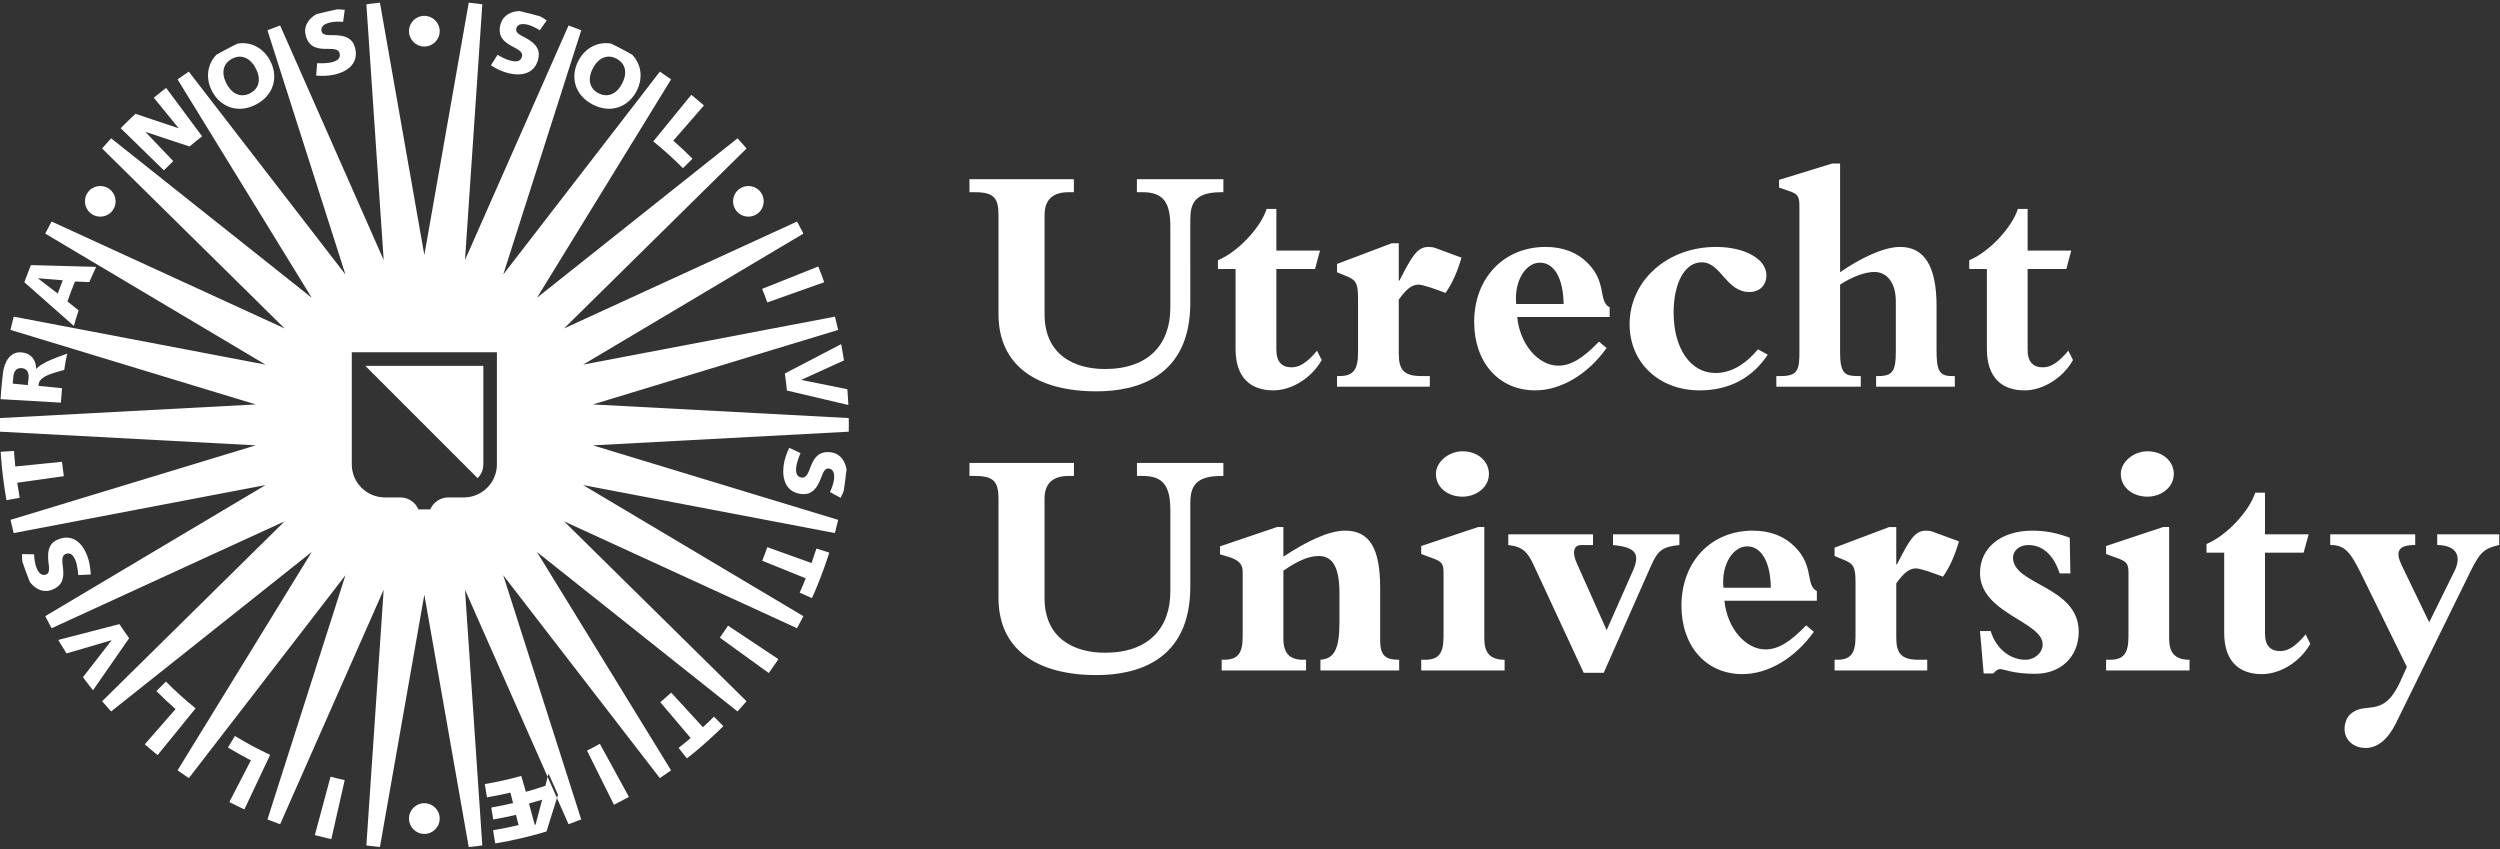 <?xml version="1.0" encoding="UTF-8" standalone="no"?>
<svg
   xmlns:dc="http://purl.org/dc/elements/1.1/"
   xmlns:cc="http://creativecommons.org/ns#"
   xmlns:rdf="http://www.w3.org/1999/02/22-rdf-syntax-ns#"
   xmlns:svg="http://www.w3.org/2000/svg"
   xmlns="http://www.w3.org/2000/svg"
   version="1.1"
   id="svg2"
   xml:space="preserve"
   width="211.444"
   height="71.824"
   viewBox="0 0 211.444 71.824"><rect x="0" y="0" width="211.444" height="71.824" fill="#333333" stroke="none"/><defs
     id="defs6"><clipPath
       clipPathUnits="userSpaceOnUse"
       id="clipPath18"><path
         d="m 44.572,62.359 c 0,-14.875 12.06,-26.933 26.936,-26.933 v 0 c 14.874,0 26.932,12.058 26.932,26.933 v 0 c 0,14.874 -12.058,26.935 -26.932,26.935 v 0 c -14.876,0 -26.936,-12.061 -26.936,-26.935"
         id="path16" /></clipPath><clipPath
       clipPathUnits="userSpaceOnUse"
       id="clipPath30"><path
         d="M 0,127.559 H 323.149 V 0 H 0 Z"
         id="path28" /></clipPath></defs><g
     id="g10"
     transform="matrix(1.333,0,0,-1.333,-59.429,119.059)"><g
       id="g12"><g
         id="g14"
         clip-path="url(#clipPath18)"><g
           id="g20"
           transform="translate(76.111,59.855)"><path
             d="m 0,0 c 0,-1.16 -0.942,-2.1 -2.103,-2.1 h -0.98 c -0.515,0 -0.956,-0.314 -1.145,-0.759 H -4.98 C -5.168,-2.414 -5.61,-2.1 -6.125,-2.1 h -0.98 c -1.162,0 -2.103,0.94 -2.103,2.1 V 7.109 H 0 Z M 22.553,2.924 6.092,3.801 21.866,8.594 21.663,9.412 5.47,6.326 19.636,14.752 19.247,15.498 4.262,8.623 16.001,20.199 15.444,20.826 2.541,10.568 11.169,24.615 10.477,25.094 0.402,12.043 5.418,27.75 4.635,28.046 -2.024,12.965 -0.911,29.414 -1.748,29.515 -4.604,13.277 -7.461,29.515 -8.297,29.414 -7.184,12.965 -13.843,28.046 -14.626,27.75 -9.61,12.043 -19.685,25.094 -20.379,24.615 -11.748,10.568 -24.655,20.826 -25.209,20.199 -13.47,8.623 -28.456,15.498 -28.847,14.752 -14.679,6.326 -30.873,9.412 -31.075,8.594 -15.3,3.801 -31.763,2.924 v -0.84 l 16.463,-0.879 -15.775,-4.793 0.202,-0.814 16.194,3.086 -14.168,-8.43 0.391,-0.746 14.986,6.875 -11.739,-11.574 0.554,-0.629 12.907,10.261 -8.631,-14.048 0.694,-0.481 10.075,13.051 -5.016,-15.705 0.783,-0.295 6.659,15.08 -1.113,-16.449 0.836,-0.1 2.857,16.237 2.856,-16.237 0.837,0.1 -1.113,16.449 6.659,-15.08 0.783,0.295 -5.016,15.705 10.075,-13.051 0.692,0.481 -8.628,14.048 12.903,-10.261 0.557,0.629 -11.739,11.574 14.985,-6.875 0.389,0.746 -14.166,8.43 16.193,-3.086 0.203,0.814 L 6.092,1.205 22.553,2.084 Z M -0.86,0 v 6.246 h -7.485 l 7.122,-7.121 C -0.999,-0.65 -0.86,-0.34 -0.86,0 m -23.506,16.137 c 0.306,0.441 0.195,1.047 -0.247,1.351 -0.443,0.305 -1.049,0.196 -1.354,-0.248 -0.304,-0.441 -0.194,-1.047 0.249,-1.351 0.441,-0.307 1.048,-0.196 1.352,0.248 m 18.788,-38.614 c 0,-0.539 0.436,-0.972 0.974,-0.972 0.538,0 0.974,0.433 0.974,0.972 0,0.54 -0.436,0.975 -0.974,0.975 -0.538,0 -0.974,-0.435 -0.974,-0.975 m 20.734,38.614 c 0.304,-0.444 0.912,-0.555 1.353,-0.248 0.443,0.304 0.552,0.91 0.247,1.351 -0.303,0.444 -0.909,0.553 -1.351,0.248 -0.443,-0.304 -0.554,-0.91 -0.249,-1.351 M -4.604,26.51 c 0.538,0 0.974,0.435 0.974,0.973 0,0.538 -0.436,0.973 -0.974,0.973 -0.538,0 -0.974,-0.435 -0.974,-0.973 0,-0.538 0.436,-0.973 0.974,-0.973 m -6.864,-1.846 c 0.399,-0.033 0.826,-0.019 1.217,0.076 0.833,0.208 1.486,0.744 1.256,1.669 -0.131,0.526 -0.485,0.845 -1.497,0.823 -0.455,-0.014 -0.597,0.088 -0.634,0.24 -0.059,0.238 0.072,0.448 0.539,0.564 0.199,0.049 0.556,0.069 0.828,0.04 l 0.104,0.76 c -0.421,0.052 -0.835,0.052 -1.252,-0.051 -0.707,-0.178 -1.427,-0.752 -1.227,-1.558 0.18,-0.725 0.68,-0.843 1.152,-0.864 0.47,-0.02 0.917,0.056 1.004,-0.289 0.086,-0.354 -0.219,-0.492 -0.522,-0.568 -0.265,-0.065 -0.661,-0.065 -0.906,-0.052 z m -5.687,-0.51 c -0.394,0.751 -0.16,1.315 0.348,1.581 0.513,0.271 1.108,0.142 1.503,-0.608 0.394,-0.75 0.162,-1.313 -0.351,-1.584 -0.51,-0.266 -1.106,-0.137 -1.5,0.611 m -0.917,-0.48 c 0.52,-0.994 1.629,-1.449 2.794,-0.84 1.161,0.611 1.413,1.781 0.892,2.775 -0.522,0.992 -1.63,1.449 -2.79,0.839 -1.164,-0.611 -1.418,-1.782 -0.896,-2.774 M -25.771,-6.99 c -0.016,0.4 -0.081,0.822 -0.225,1.197 -0.307,0.803 -0.917,1.385 -1.808,1.045 -0.505,-0.193 -0.779,-0.582 -0.636,-1.584 0.07,-0.453 -0.014,-0.604 -0.16,-0.658 -0.229,-0.09 -0.455,0.015 -0.625,0.463 -0.074,0.195 -0.137,0.547 -0.14,0.818 l -0.768,0.014 c 10e-4,-0.426 0.05,-0.836 0.203,-1.239 0.261,-0.679 0.919,-1.324 1.695,-1.027 0.697,0.266 0.753,0.775 0.717,1.246 -0.036,0.469 -0.166,0.904 0.168,1.031 0.338,0.129 0.513,-0.156 0.624,-0.449 0.098,-0.254 0.147,-0.648 0.162,-0.894 z m 44.318,8.039 c -0.173,-0.36 -0.311,-0.764 -0.359,-1.162 -0.101,-0.852 0.169,-1.655 1.114,-1.768 0.536,-0.064 0.96,0.154 1.3,1.106 0.149,0.435 0.295,0.529 0.45,0.509 0.242,-0.027 0.393,-0.226 0.336,-0.701 -0.023,-0.207 -0.133,-0.549 -0.258,-0.791 l 0.676,-0.367 c 0.196,0.377 0.344,0.76 0.395,1.189 0.088,0.725 -0.196,1.602 -1.019,1.7 -0.744,0.09 -1.029,-0.338 -1.218,-0.768 -0.185,-0.433 -0.272,-0.879 -0.627,-0.836 -0.361,0.043 -0.38,0.377 -0.343,0.688 0.032,0.271 0.17,0.64 0.271,0.865 z M 6.092,25.129 c 0.393,0.751 0.989,0.879 1.496,0.612 0.514,-0.269 0.747,-0.832 0.353,-1.585 -0.393,-0.748 -0.99,-0.877 -1.502,-0.607 -0.509,0.265 -0.741,0.83 -0.347,1.58 m -0.92,0.482 C 4.651,24.617 4.905,23.445 6.07,22.834 c 1.16,-0.607 2.268,-0.152 2.79,0.842 0.52,0.992 0.267,2.163 -0.893,2.772 -1.165,0.611 -2.274,0.155 -2.795,-0.837 m -5.553,-0.296 c 0.338,-0.215 0.723,-0.402 1.113,-0.497 0.834,-0.205 1.662,-0.033 1.889,0.892 0.128,0.526 -0.037,0.974 -0.943,1.425 -0.411,0.198 -0.487,0.355 -0.451,0.506 0.058,0.239 0.272,0.364 0.739,0.251 0.199,-0.05 0.525,-0.198 0.752,-0.351 l 0.445,0.625 C 2.815,28.407 2.448,28.598 2.031,28.702 1.322,28.876 0.42,28.7 0.221,27.894 0.044,27.168 0.432,26.832 0.839,26.594 1.246,26.356 1.677,26.217 1.592,25.871 1.505,25.518 1.171,25.538 0.868,25.611 0.602,25.675 0.252,25.858 0.042,25.985 Z m -23.595,-3.885 2.847,-2.776 c 0.195,0.201 0.393,0.395 0.594,0.588 l -1.772,1.854 2.806,-0.928 c 0.261,0.221 0.527,0.436 0.798,0.644 l -2.372,3.192 -0.791,-0.623 1.68,-2.059 -2.908,0.973 m -6.015,-10.488 1.563,-0.129 c -0.111,-0.282 -0.218,-0.559 -0.319,-0.842 l -1.248,0.959 z m -0.992,-0.149 3.259,-2.877 c 0.093,0.332 0.193,0.66 0.301,0.985 l -0.707,0.57 c 0.148,0.428 0.307,0.85 0.479,1.266 l 0.905,-0.041 c 0.14,0.324 0.287,0.65 0.441,0.968 l -4.303,0.117 m -0.398,-6.544 c 0.387,-0.043 0.435,-0.409 0.407,-0.647 -0.016,-0.139 -0.034,-0.297 -0.047,-0.43 l -0.954,0.096 c 0.016,0.158 0.019,0.303 0.035,0.447 0.045,0.401 0.244,0.571 0.559,0.534 m -1.555,-1.956 4.014,-0.232 c 0.019,0.307 0.044,0.611 0.074,0.916 l -1.494,0.147 c 0.004,0.033 0.006,0.095 0.017,0.148 0.049,0.266 0.373,0.471 0.72,0.596 0.285,0.105 0.897,0.271 0.897,0.271 0.05,0.346 0.103,0.68 0.189,1.033 0,0 -1.05,-0.363 -1.428,-0.582 -0.241,-0.136 -0.375,-0.205 -0.524,-0.381 l -0.019,0.004 c -0.012,0.614 -0.374,1 -0.946,1.039 -0.698,0.051 -1.075,-0.58 -1.168,-1.347 l -0.173,0.013 m 0.256,-8.072 0.985,0.178 c -0.057,0.316 -0.108,0.637 -0.154,0.955 l 2.954,0.416 c -0.043,0.297 -0.083,0.615 -0.115,0.914 l -2.964,-0.299 c -0.034,0.33 -0.062,0.66 -0.083,0.987 l -0.99,-0.063 m 4.177,-12.828 2.999,0.881 0.006,-0.008 -1.912,-2.461 0.648,-0.832 2.379,3.43 c -0.213,0.293 -0.418,0.592 -0.616,0.894 l -4.028,-1.043 m 6.357,-7.384 2.504,3.082 c -0.658,0.531 -1.287,1.097 -1.883,1.699 l -0.605,-0.604 c 0.392,-0.396 0.798,-0.775 1.217,-1.142 l -2.045,-2.338 m 6.346,-4.164 1.699,3.597 c -0.766,0.36 -1.512,0.758 -2.235,1.198 l -0.443,-0.731 c 0.475,-0.289 0.961,-0.56 1.456,-0.816 l -1.435,-2.779 m 6.505,-2.366 0.883,3.891 c -0.296,0.066 -0.606,0.139 -0.898,0.217 l -1.035,-3.848 m 14.041,0.803 0.422,1.588 c -0.277,-0.086 -0.574,-0.174 -0.84,-0.248 l 0.369,-1.352 z m -2.533,-1.34 -0.161,0.988 c 0.519,0.088 1.037,0.192 1.616,0.326 l -0.162,0.649 c -0.525,-0.119 -0.977,-0.213 -1.444,-0.293 l -0.125,0.758 c 0.443,0.078 0.884,0.168 1.383,0.283 l -0.167,0.664 c -0.532,-0.125 -1.008,-0.219 -1.486,-0.299 l -0.141,0.842 c 0.779,0.131 1.553,0.303 2.315,0.516 l 0.294,-1.008 c 0.415,0.115 0.826,0.244 1.235,0.383 l 0.202,0.777 0.599,-1.346 -0.784,-2.504 m 5.356,2.239 -1.916,3.498 c -0.263,-0.149 -0.544,-0.295 -0.814,-0.432 l 1.777,-3.57 m 6.979,5.015 -0.703,0.711 c -0.226,-0.228 -0.46,-0.451 -0.7,-0.67 l -2.015,2.196 c -0.221,-0.204 -0.457,-0.416 -0.688,-0.612 l 1.926,-2.273 c -0.251,-0.215 -0.507,-0.422 -0.765,-0.627 l 0.621,-0.781 m 5.833,6.332 -3.318,2.207 c -0.165,-0.25 -0.346,-0.516 -0.521,-0.76 l 3.224,-2.332 m 3.856,7.685 -0.95,0.299 c -0.097,-0.306 -0.202,-0.613 -0.31,-0.918 l -2.807,1.006 c -0.1,-0.281 -0.21,-0.58 -0.323,-0.861 l 2.76,-1.115 C 19.473,-7.539 19.343,-7.846 19.21,-8.143 l 0.917,-0.408 m 2.261,13.285 -3.066,0.62 -0.002,0.009 2.838,1.293 -0.18,1.041 -3.707,-1.933 c 0.054,-0.362 0.093,-0.719 0.128,-1.08 l 4.05,-0.954 m -1.919,8.881 -3.702,-1.478 c 0.115,-0.281 0.229,-0.578 0.329,-0.86 l 3.75,1.332 m -7.674,11.278 -2.04,-2.346 c 0.419,-0.369 0.826,-0.75 1.217,-1.144 l -0.606,-0.602 c -0.596,0.602 -1.223,1.166 -1.881,1.699 l 2.506,3.072"
             style="fill:#ffffff;fill-opacity:1;fill-rule:nonzero;stroke:none"
             id="path22" /></g></g></g><g
       id="g24"><g
         id="g26"
         clip-path="url(#clipPath30)"><g
           id="g32"
           transform="translate(173.233,67.128)"><path
             d="m 0,0 c 0,-0.784 0.359,-1.118 0.972,-1.118 0.509,0 0.992,0.316 1.61,1.056 L 2.879,-0.654 C 2.242,-1.796 0.972,-2.58 -0.192,-2.58 c -1.439,0 -2.392,0.807 -2.392,2.625 v 5.077 h -1.12 v 0.555 c 1.271,0.527 2.709,2.073 3.087,3.257 H 0 V 6.288 H 2.768 L 2.457,5.122 H 0 Z m -11.898,-0.211 c 0,-1.332 0.362,-1.46 1.101,-1.46 h 0.211 v -0.676 h -5.358 v 0.676 h 0.302 c 1.081,0 1.163,0.425 1.163,1.547 v 9.249 c 0,0.611 -0.108,0.761 -0.678,0.952 l -0.614,0.211 v 0.488 l 3.366,1.036 h 0.507 V 4.914 c 1.187,0.825 2.707,1.607 3.808,1.607 1.551,0 2.312,-1.246 2.312,-3.745 v -2.797 c 0,-1.25 0.145,-1.65 0.952,-1.65 h 0.207 v -0.676 h -4.994 v 0.676 h 0.17 c 0.888,0 1.081,0.342 1.081,1.547 v 3.195 c 0,1.141 -0.53,1.862 -1.375,1.862 -0.575,0 -1.419,-0.315 -2.161,-0.803 z m -4.591,-0.104 c -0.974,-1.481 -2.458,-2.265 -4.318,-2.265 -2.581,0 -4.447,1.759 -4.447,4.193 0,2.771 2.395,4.908 5.482,4.908 1.821,0 3.198,-0.762 3.198,-1.799 0,-0.633 -0.422,-1.06 -1.082,-1.06 -1.478,0 -1.793,1.885 -3.022,1.885 -1.06,0 -1.783,-1.29 -1.783,-3.194 0,-2.287 1.084,-3.831 2.648,-3.831 0.955,0 1.841,0.484 2.709,1.502 z M -29.441,2.9 c -0.021,1.631 -0.593,2.624 -1.506,2.624 -0.866,0 -1.647,-1.118 -1.502,-2.624 z m 2.727,-2.792 c -1.181,-1.669 -2.898,-2.688 -4.529,-2.688 -2.307,0 -3.872,1.778 -3.872,4.339 0,2.794 1.887,4.762 4.527,4.762 1.126,0 2.015,-0.36 2.669,-1.016 1.25,-1.248 0.658,-2.434 1.399,-2.815 V 2.076 h -5.864 c 0.169,-1.757 1.353,-3.089 2.604,-3.089 0.78,0 1.543,0.441 2.584,1.525 z M -37.93,-2.347 h -5.887 v 0.676 h 0.148 c 0.87,0 1.185,0.381 1.185,1.48 V 3.26 c 0,0.952 -0.125,1.166 -0.759,1.419 l -0.574,0.235 v 0.527 l 3.471,1.312 h 0.447 V 4.384 h 0.042 c 0.782,1.524 1.121,2.137 1.842,2.137 0.145,0 0.318,-0.022 0.421,-0.062 l 1.672,-0.616 c -0.253,-0.89 -0.591,-1.648 -1.01,-2.242 -0.662,0.255 -1.443,0.529 -1.721,0.529 -0.422,0 -0.778,-0.298 -1.246,-0.952 v -3.431 c 0,-1.018 0.318,-1.418 1.419,-1.418 h 0.55 z M -47.666,0 c 0,-0.784 0.356,-1.118 0.972,-1.118 0.506,0 0.993,0.316 1.608,1.056 l 0.297,-0.592 c -0.635,-1.142 -1.905,-1.926 -3.071,-1.926 -1.436,0 -2.395,0.807 -2.395,2.625 v 5.077 h -1.118 v 0.555 c 1.269,0.527 2.713,2.073 3.091,3.257 h 0.616 V 6.288 h 2.769 l -0.316,-1.166 h -2.453 z m -8.849,10.817 h 5.487 V 9.992 h -0.151 c -1.692,0 -1.948,-0.739 -1.948,-1.757 V 2.967 c 0,-4.722 -3.427,-5.608 -5.945,-5.608 -3.812,0 -6.224,1.647 -6.224,4.887 v 6.306 c 0,1.061 -0.295,1.44 -1.482,1.44 h -0.36 v 0.825 h 6.625 V 9.992 h -0.356 c -0.895,0 -1.504,-0.401 -1.504,-1.44 V 2.246 c 0,-2.582 1.901,-3.471 3.827,-3.471 2.775,0 4.153,1.564 4.153,3.894 v 5.143 c 0,1.502 -0.425,2.18 -1.739,2.18 h -0.383 z"
             style="fill:#ffffff;fill-opacity:1;fill-rule:nonzero;stroke:none"
             id="path34" /></g><g
           id="g36"
           transform="translate(197.298,46.998)"><path
             d="m 0,0 -0.423,-0.93 c -1.121,-2.454 -2.241,-1.143 -3.214,-2.116 -0.191,-0.19 -0.318,-0.549 -0.318,-0.888 0,-0.698 0.571,-1.205 1.332,-1.205 0.74,0 1.396,0.507 1.925,1.565 l 4.736,9.643 c 0.593,1.204 0.868,1.459 1.819,1.67 V 8.416 H 1.924 V 7.739 C 3.193,7.718 3.468,6.999 3.023,6.09 L 1.416,2.833 -0.339,6.47 C -0.74,7.316 -0.572,7.739 0.528,7.739 V 8.416 H -4.865 V 7.739 c 0.91,0 1.27,-0.401 2.009,-1.924 z m -9.004,2.126 c 0,-0.783 0.356,-1.119 0.971,-1.119 0.506,0 0.989,0.319 1.608,1.058 L -6.13,1.47 c -0.634,-1.14 -1.903,-1.924 -3.071,-1.924 -1.436,0 -2.391,0.807 -2.391,2.623 v 5.082 h -1.121 v 0.551 c 1.27,0.528 2.71,2.073 3.09,3.258 h 0.619 V 8.414 h 2.77 L -6.553,7.251 h -2.451 z m -5.784,10.12 c 0,-0.848 -0.802,-1.44 -1.672,-1.44 -0.972,0 -1.692,0.615 -1.692,1.44 0,0.761 0.803,1.439 1.692,1.439 0.973,0 1.672,-0.636 1.672,-1.439 m 0.996,-12.468 h -5.294 v 0.679 h 0.236 c 0.865,0 1.184,0.381 1.184,1.481 v 4.061 c 0,0.553 -0.122,0.703 -0.718,0.912 l -0.702,0.256 v 0.507 l 3.62,1.205 h 0.381 V 1.788 c 0,-0.867 0.36,-1.331 1.293,-1.331 z m -13.293,2.498 h 0.677 c 0.361,-1.186 1.293,-1.819 2.201,-1.819 0.593,0 1.097,0.445 1.097,0.972 0,1.461 -3.975,1.967 -3.975,4.532 0,1.609 1.335,2.688 3.319,2.688 0.806,0 1.486,-0.127 2.374,-0.446 l 0.04,-2.264 h -0.68 c -0.379,1.164 -1.078,1.797 -1.987,1.797 -0.55,0 -0.972,-0.339 -0.972,-0.803 0,-1.735 4.169,-1.8 4.169,-4.701 0,-1.564 -1.121,-2.665 -2.751,-2.665 -1.464,0 -1.949,0.298 -2.245,0.298 -0.126,0 -0.251,-0.087 -0.423,-0.276 h -0.613 z m -3.348,-2.498 h -5.88 v 0.679 h 0.147 c 0.866,0 1.182,0.381 1.182,1.481 v 3.451 c 0,0.952 -0.127,1.163 -0.762,1.417 l -0.567,0.234 v 0.53 l 3.467,1.309 h 0.447 V 6.51 h 0.045 c 0.779,1.524 1.117,2.139 1.838,2.139 0.15,0 0.319,-0.023 0.422,-0.065 l 1.671,-0.615 c -0.251,-0.887 -0.591,-1.649 -1.013,-2.241 -0.658,0.253 -1.441,0.526 -1.717,0.526 -0.422,0 -0.782,-0.293 -1.246,-0.952 V 1.876 c 0,-1.017 0.318,-1.419 1.419,-1.419 h 0.547 z m -9.926,5.251 c -0.019,1.627 -0.592,2.624 -1.504,2.624 -0.868,0 -1.65,-1.122 -1.502,-2.624 z m 2.73,-2.797 c -1.187,-1.668 -2.898,-2.686 -4.527,-2.686 -2.313,0 -3.873,1.78 -3.873,4.337 0,2.797 1.881,4.766 4.527,4.766 1.124,0 2.007,-0.36 2.664,-1.018 1.254,-1.247 0.659,-2.433 1.4,-2.817 V 4.203 h -5.864 c 0.17,-1.758 1.354,-3.09 2.602,-3.09 0.783,0 1.545,0.441 2.583,1.525 z m -19.387,6.182 h 5.376 V 7.736 h -0.74 c -0.449,0 -0.633,-0.4 -0.275,-1.184 l 1.881,-4.215 1.65,3.728 c 0.488,1.102 0.236,1.525 -1.246,1.671 v 0.678 h 4.21 V 7.736 c -1.102,-0.105 -1.374,-0.381 -1.777,-1.267 l -3.024,-6.838 h -1.271 l -3.153,6.792 c -0.4,0.87 -0.703,1.208 -1.631,1.313 z m -1.228,3.832 c 0,-0.848 -0.807,-1.44 -1.672,-1.44 -0.976,0 -1.692,0.615 -1.692,1.44 0,0.761 0.803,1.439 1.692,1.439 0.969,0 1.672,-0.636 1.672,-1.439 m 0.994,-12.468 h -5.291 v 0.679 h 0.234 c 0.868,0 1.183,0.381 1.183,1.481 v 4.061 c 0,0.553 -0.127,0.703 -0.72,0.912 l -0.697,0.256 v 0.507 l 3.619,1.205 h 0.385 V 1.788 c 0,-0.867 0.353,-1.331 1.287,-1.331 z m -7.895,1.926 c 0,-1.036 0.377,-1.247 1.206,-1.247 v -0.679 h -4.997 v 0.679 c 0.868,0.062 1.208,0.656 1.208,2.392 V 4.69 c 0,1.694 -0.468,2.35 -1.312,2.35 -0.657,0 -1.356,-0.318 -2.246,-0.932 V 1.81 c 0,-0.951 0.404,-1.353 1.248,-1.353 h 0.19 v -0.679 h -5.353 v 0.679 h 0.125 c 0.891,0 1.207,0.381 1.207,1.481 v 4.127 c 0,0.466 -0.253,0.741 -0.996,0.952 l -0.441,0.127 v 0.509 l 3.617,1.226 h 0.403 V 6.998 c 1.543,1.015 2.899,1.651 3.915,1.651 1.547,0 2.226,-1.103 2.226,-3.64 z m -15.431,11.241 h 5.482 v -0.826 h -0.149 c -1.691,0 -1.948,-0.741 -1.948,-1.758 V 5.09 c 0,-4.719 -3.427,-5.605 -5.946,-5.605 -3.812,0 -6.224,1.647 -6.224,4.886 v 6.309 c 0,1.057 -0.294,1.439 -1.481,1.439 h -0.361 v 0.826 h 6.629 v -0.826 h -0.36 c -0.891,0 -1.506,-0.402 -1.506,-1.439 V 4.371 c 0,-2.583 1.908,-3.469 3.832,-3.469 2.776,0 4.151,1.566 4.151,3.896 v 5.14 c 0,1.502 -0.427,2.181 -1.739,2.181 h -0.38 z"
             style="fill:#ffffff;fill-opacity:1;fill-rule:nonzero;stroke:none"
             id="path38" /></g></g></g></g></svg>